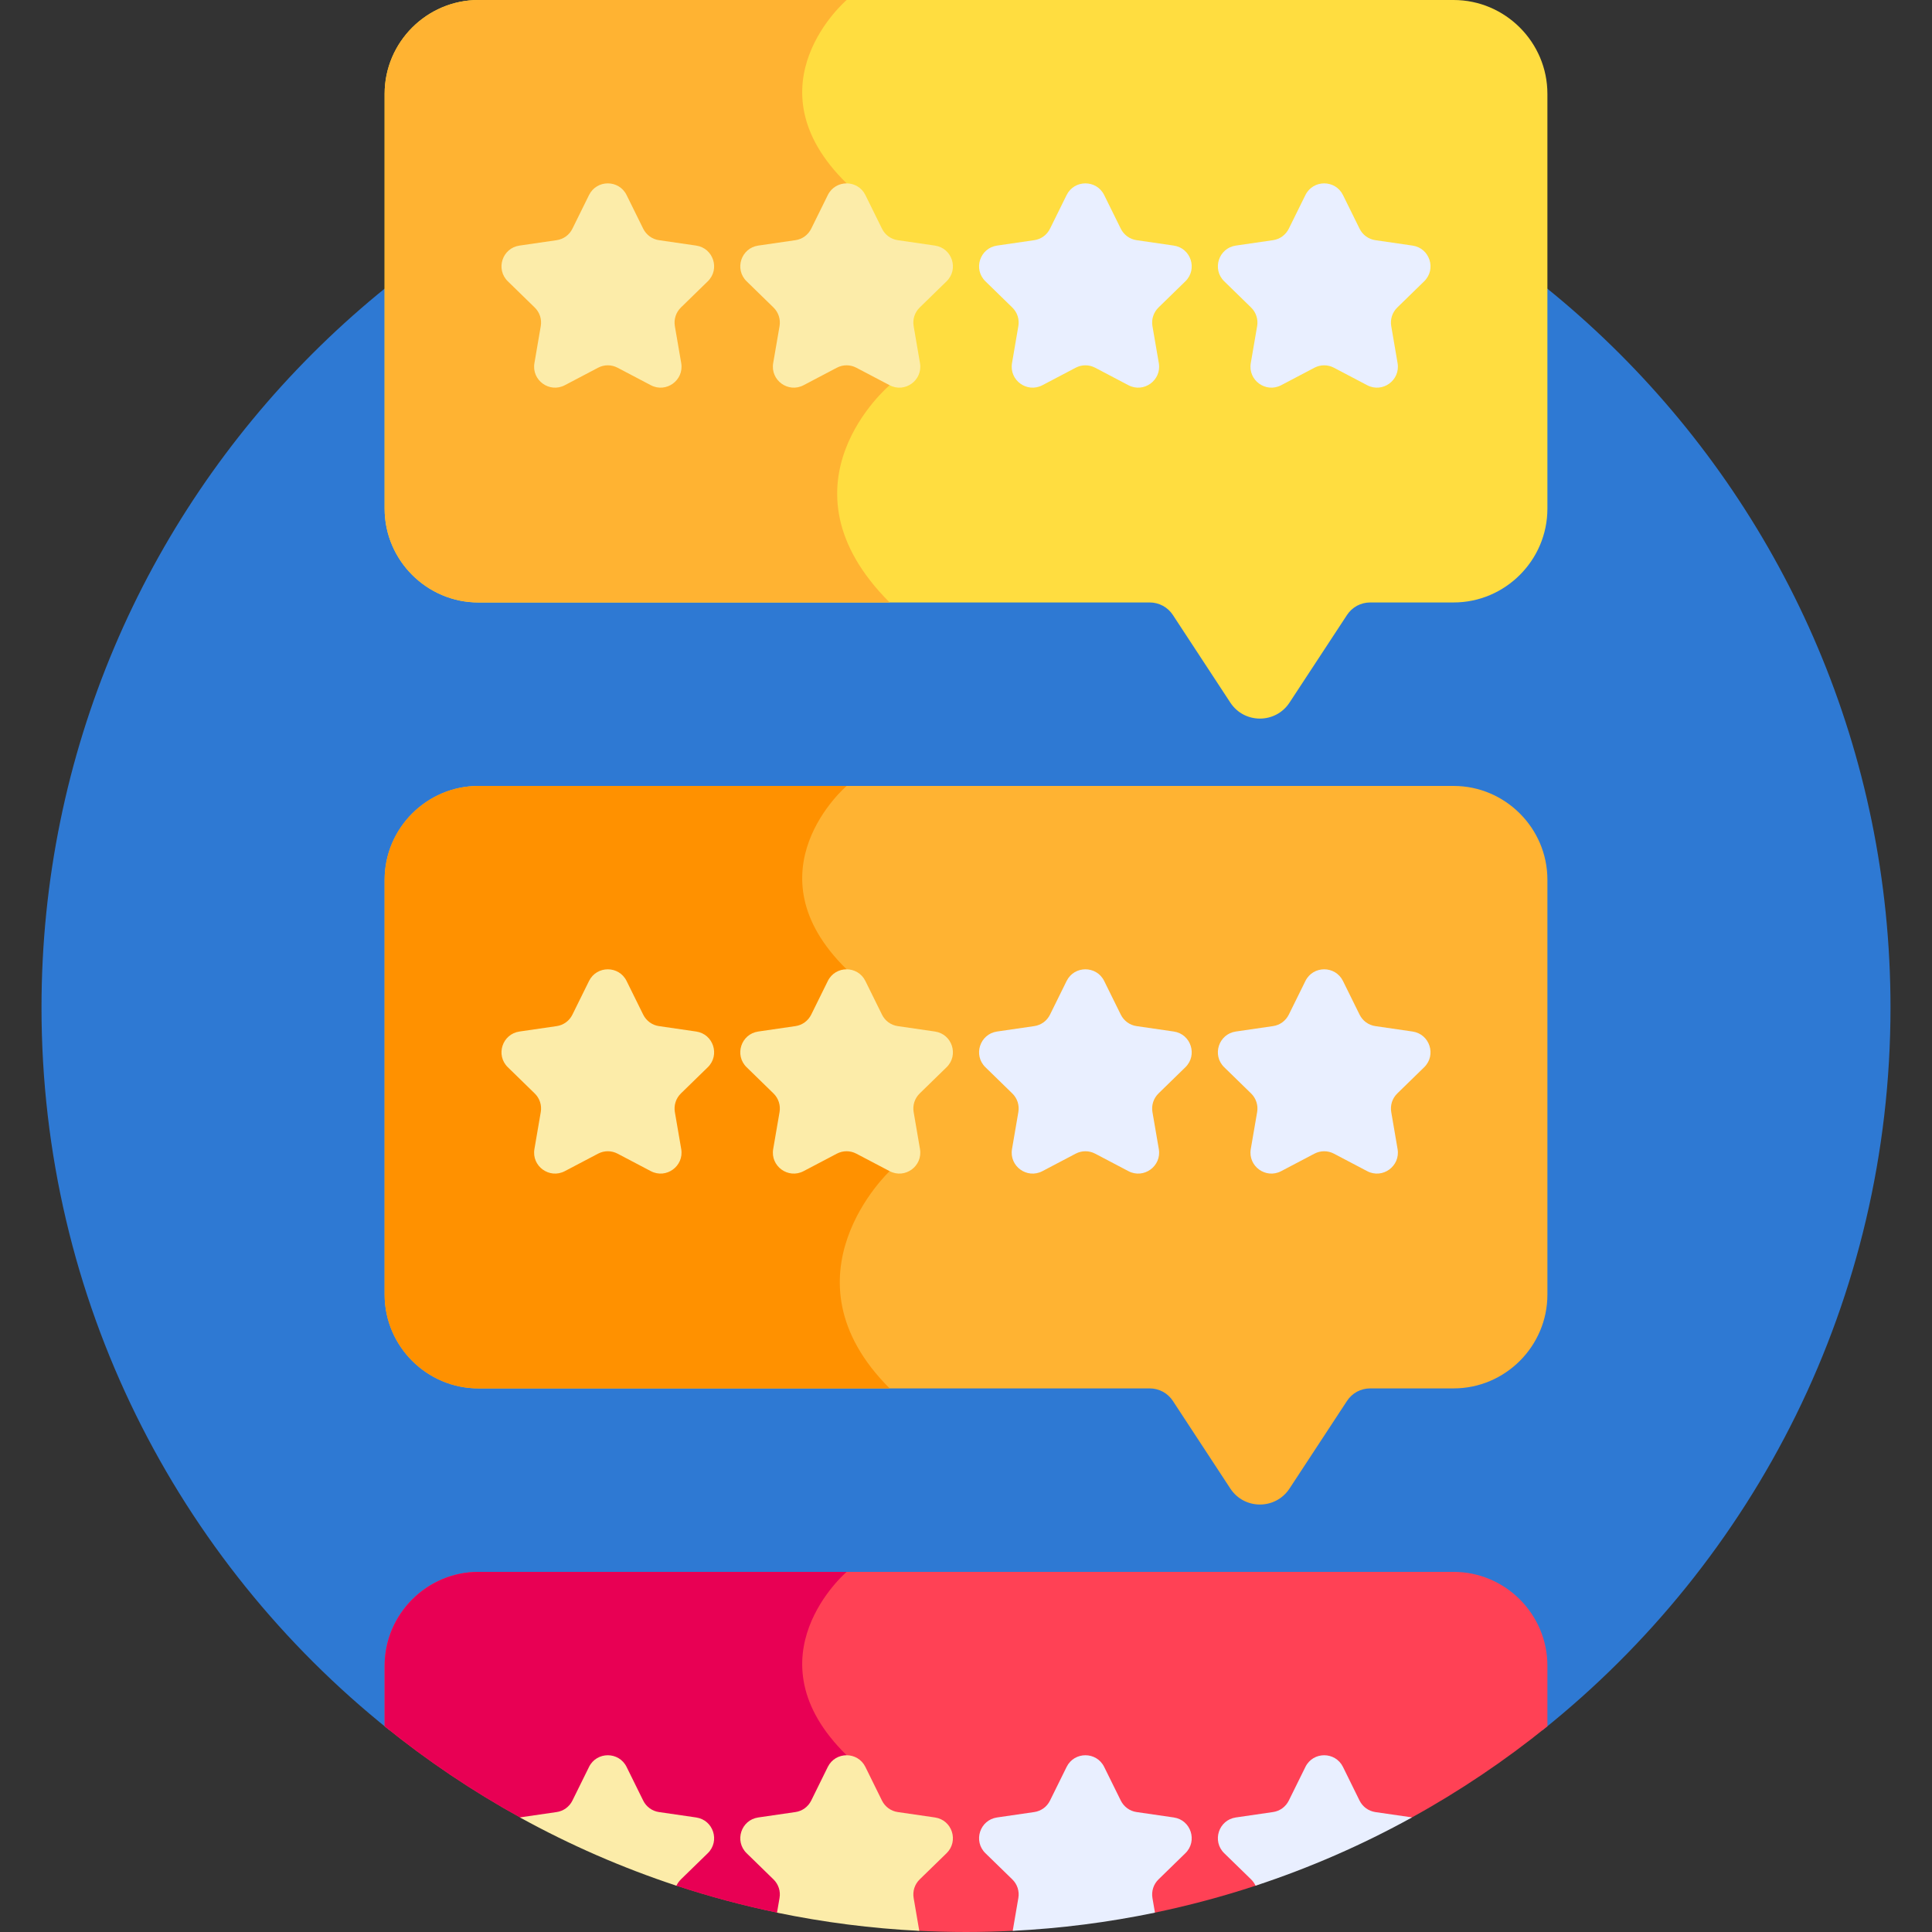 <?xml version="1.0" encoding="UTF-8"?> <svg xmlns="http://www.w3.org/2000/svg" width="60" height="60" viewBox="0 0 60 60" fill="none"><rect x="0" y="0" width="60" height="60" fill="#333333" stroke="none"/><path d="M30 2.578C14.143 2.578 1.289 15.433 1.289 31.289C1.289 40.371 5.507 48.467 12.09 53.728H47.91C54.492 48.467 58.711 40.371 58.711 31.289C58.711 15.433 45.856 2.578 30 2.578Z" fill="#2E79D3"></path><path d="M14.858 0H45.143C46.745 0 48.056 1.311 48.056 2.913V15.797C48.056 17.399 46.745 18.71 45.143 18.71H42.55C42.408 18.71 42.268 18.746 42.142 18.813C42.017 18.881 41.911 18.979 41.833 19.098L40.047 21.82C39.613 22.482 38.643 22.482 38.209 21.82L36.424 19.098C36.346 18.979 36.239 18.881 36.114 18.813C35.989 18.746 35.849 18.71 35.707 18.71H14.858C13.256 18.71 11.945 17.399 11.945 15.797V2.913C11.945 1.311 13.256 0 14.858 0Z" fill="#FFDD40"></path><path d="M27.629 11.963L26.293 5.694C23.188 2.652 26.293 0 26.293 0H14.858C13.256 0 11.945 1.311 11.945 2.913V15.797C11.945 17.399 13.256 18.71 14.858 18.71H27.629C23.962 15.044 27.629 11.963 27.629 11.963ZM14.858 24.408H45.143C46.745 24.408 48.056 25.719 48.056 27.321V40.205C48.056 41.808 46.745 43.118 45.143 43.118H42.55C42.408 43.118 42.268 43.154 42.142 43.221C42.017 43.289 41.911 43.387 41.833 43.506L40.047 46.228C39.613 46.89 38.643 46.89 38.209 46.228L36.424 43.506C36.346 43.387 36.239 43.289 36.114 43.221C35.989 43.154 35.849 43.118 35.707 43.118H14.858C13.256 43.118 11.945 41.807 11.945 40.205V27.321C11.945 25.719 13.256 24.408 14.858 24.408Z" fill="#FFB332"></path><path d="M27.629 36.371L26.293 30.103C23.188 27.062 26.293 24.408 26.293 24.408H14.858C13.256 24.408 11.945 25.719 11.945 27.321V40.205C11.945 41.808 13.256 43.118 14.858 43.118H27.629C24.145 39.635 27.629 36.371 27.629 36.371Z" fill="#FF9100"></path><path d="M45.143 48.816H14.858C13.256 48.816 11.945 50.127 11.945 51.729V53.611C13.265 54.679 14.676 55.628 16.162 56.447L21.007 58.561C22.036 58.9 23.084 59.18 24.146 59.4L28.535 59.962C29.021 59.986 29.509 60 30.001 60C30.492 60 30.98 59.986 31.466 59.962L35.856 59.4C36.917 59.18 37.965 58.9 38.995 58.561L43.839 56.447C45.326 55.628 46.737 54.679 48.056 53.611V51.729C48.056 50.127 46.745 48.816 45.143 48.816Z" fill="#FF4155"></path><path d="M26.293 48.816H14.858C13.256 48.816 11.945 50.127 11.945 51.729V53.611C13.265 54.679 14.676 55.628 16.162 56.447L21.007 58.561C22.036 58.9 23.084 59.18 24.146 59.4L26.293 59.675V54.51C23.188 51.468 26.293 48.816 26.293 48.816Z" fill="#E80054"></path><path d="M21.981 8.736C22.367 8.36 22.154 7.705 21.621 7.627L20.466 7.459C20.361 7.444 20.262 7.404 20.177 7.342C20.092 7.28 20.023 7.198 19.976 7.104L19.459 6.057C19.221 5.574 18.532 5.574 18.293 6.057L17.776 7.104C17.73 7.198 17.661 7.28 17.576 7.342C17.49 7.404 17.391 7.444 17.287 7.459L16.132 7.627C15.598 7.705 15.385 8.36 15.771 8.736L16.607 9.551C16.683 9.625 16.739 9.716 16.772 9.816C16.804 9.916 16.812 10.023 16.794 10.127L16.597 11.277C16.506 11.809 17.063 12.214 17.541 11.963L18.574 11.42C18.667 11.371 18.771 11.345 18.876 11.345C18.982 11.345 19.086 11.371 19.179 11.42L20.212 11.963C20.689 12.214 21.247 11.809 21.156 11.277L20.958 10.127C20.941 10.023 20.948 9.916 20.981 9.816C21.013 9.716 21.07 9.625 21.145 9.551L21.981 8.736ZM29.397 8.736C29.783 8.36 29.57 7.705 29.036 7.627L27.881 7.459C27.777 7.444 27.678 7.404 27.592 7.342C27.507 7.28 27.438 7.198 27.392 7.104L26.875 6.057C26.636 5.574 25.947 5.574 25.709 6.057L25.192 7.104C25.145 7.198 25.076 7.28 24.991 7.342C24.906 7.404 24.807 7.444 24.702 7.459L23.547 7.627C23.014 7.705 22.801 8.36 23.187 8.736L24.023 9.551C24.098 9.625 24.155 9.716 24.187 9.816C24.22 9.916 24.227 10.023 24.21 10.127L24.012 11.277C23.921 11.809 24.479 12.214 24.956 11.963L25.989 11.42C26.082 11.371 26.186 11.345 26.292 11.345C26.397 11.345 26.501 11.371 26.594 11.42L27.628 11.963C28.105 12.214 28.662 11.809 28.571 11.277L28.374 10.127C28.356 10.023 28.364 9.916 28.396 9.816C28.429 9.716 28.485 9.625 28.561 9.551L29.397 8.736Z" fill="#FCECA9"></path><path d="M36.813 8.736C37.199 8.36 36.986 7.705 36.453 7.627L35.298 7.459C35.193 7.444 35.094 7.404 35.009 7.342C34.924 7.28 34.855 7.198 34.808 7.104L34.291 6.057C34.053 5.574 33.364 5.574 33.125 6.057L32.608 7.104C32.562 7.198 32.493 7.28 32.408 7.342C32.322 7.404 32.223 7.444 32.119 7.459L30.964 7.627C30.43 7.705 30.217 8.36 30.603 8.736L31.439 9.551C31.515 9.625 31.571 9.716 31.604 9.816C31.636 9.916 31.644 10.023 31.626 10.127L31.429 11.277C31.338 11.809 31.895 12.214 32.373 11.963L33.406 11.42C33.499 11.371 33.603 11.345 33.708 11.345C33.814 11.345 33.918 11.371 34.011 11.42L35.044 11.963C35.521 12.214 36.079 11.809 35.988 11.277L35.79 10.127C35.772 10.023 35.78 9.916 35.813 9.816C35.845 9.716 35.902 9.625 35.977 9.551L36.813 8.736ZM44.229 8.736C44.615 8.36 44.402 7.705 43.868 7.627L42.713 7.459C42.609 7.444 42.51 7.404 42.424 7.342C42.339 7.28 42.27 7.198 42.224 7.104L41.707 6.057C41.468 5.574 40.779 5.574 40.541 6.057L40.024 7.104C39.977 7.198 39.908 7.28 39.823 7.342C39.738 7.404 39.639 7.444 39.534 7.459L38.379 7.627C37.846 7.705 37.633 8.36 38.019 8.736L38.855 9.551C38.93 9.625 38.987 9.716 39.019 9.816C39.052 9.916 39.06 10.023 39.042 10.127L38.844 11.277C38.753 11.809 39.311 12.214 39.788 11.963L40.821 11.42C40.914 11.371 41.018 11.345 41.124 11.345C41.229 11.345 41.333 11.371 41.426 11.42L42.459 11.963C42.937 12.214 43.494 11.809 43.403 11.277L43.206 10.127C43.188 10.023 43.196 9.916 43.228 9.816C43.261 9.716 43.317 9.625 43.393 9.551L44.229 8.736Z" fill="#E9EFFF"></path><path d="M21.981 33.144C22.367 32.768 22.154 32.113 21.621 32.035L20.466 31.867C20.361 31.852 20.262 31.812 20.177 31.75C20.092 31.688 20.023 31.606 19.976 31.512L19.459 30.465C19.221 29.982 18.532 29.982 18.293 30.465L17.776 31.512C17.73 31.606 17.661 31.688 17.576 31.75C17.49 31.812 17.391 31.852 17.287 31.867L16.132 32.035C15.598 32.113 15.385 32.768 15.771 33.144L16.607 33.959C16.683 34.033 16.739 34.124 16.772 34.224C16.804 34.324 16.812 34.431 16.794 34.535L16.597 35.685C16.506 36.217 17.063 36.622 17.541 36.371L18.574 35.828C18.667 35.779 18.771 35.753 18.876 35.753C18.982 35.753 19.086 35.779 19.179 35.828L20.212 36.371C20.689 36.622 21.247 36.216 21.156 35.685L20.958 34.535C20.941 34.431 20.948 34.324 20.981 34.224C21.013 34.124 21.07 34.033 21.145 33.959L21.981 33.144ZM29.397 33.144C29.783 32.768 29.57 32.113 29.036 32.035L27.881 31.867C27.777 31.852 27.678 31.812 27.592 31.75C27.507 31.688 27.438 31.606 27.392 31.512L26.875 30.465C26.636 29.982 25.947 29.982 25.709 30.465L25.192 31.512C25.145 31.606 25.076 31.688 24.991 31.75C24.906 31.812 24.807 31.852 24.702 31.867L23.547 32.035C23.014 32.113 22.801 32.768 23.187 33.144L24.023 33.959C24.098 34.033 24.155 34.124 24.187 34.224C24.22 34.324 24.227 34.431 24.21 34.535L24.012 35.685C23.921 36.217 24.479 36.622 24.956 36.371L25.989 35.828C26.082 35.779 26.186 35.753 26.292 35.753C26.397 35.753 26.501 35.779 26.594 35.828L27.628 36.371C28.105 36.622 28.662 36.216 28.571 35.685L28.374 34.535C28.356 34.431 28.364 34.324 28.396 34.224C28.429 34.124 28.485 34.033 28.561 33.959L29.397 33.144Z" fill="#FCECA9"></path><path d="M36.813 33.144C37.199 32.768 36.986 32.113 36.453 32.035L35.298 31.867C35.193 31.852 35.094 31.812 35.009 31.75C34.924 31.688 34.855 31.606 34.808 31.512L34.291 30.465C34.053 29.982 33.364 29.982 33.125 30.465L32.608 31.512C32.562 31.606 32.493 31.688 32.408 31.75C32.322 31.812 32.223 31.852 32.119 31.867L30.964 32.035C30.43 32.113 30.217 32.768 30.603 33.144L31.439 33.959C31.515 34.033 31.571 34.124 31.604 34.224C31.636 34.324 31.644 34.431 31.626 34.535L31.429 35.685C31.338 36.217 31.895 36.622 32.373 36.371L33.406 35.828C33.499 35.779 33.603 35.753 33.708 35.753C33.814 35.753 33.918 35.779 34.011 35.828L35.044 36.371C35.521 36.622 36.079 36.216 35.988 35.685L35.79 34.535C35.772 34.431 35.78 34.324 35.813 34.224C35.845 34.124 35.902 34.033 35.977 33.959L36.813 33.144ZM44.229 33.144C44.615 32.768 44.402 32.113 43.868 32.035L42.713 31.867C42.609 31.852 42.51 31.812 42.424 31.75C42.339 31.688 42.27 31.606 42.224 31.512L41.707 30.465C41.468 29.982 40.779 29.982 40.541 30.465L40.024 31.512C39.977 31.606 39.908 31.688 39.823 31.75C39.738 31.812 39.639 31.852 39.534 31.867L38.379 32.035C37.846 32.113 37.633 32.768 38.019 33.144L38.855 33.959C38.93 34.033 38.987 34.124 39.019 34.224C39.052 34.324 39.06 34.431 39.042 34.535L38.844 35.685C38.753 36.217 39.311 36.622 39.788 36.371L40.821 35.828C40.914 35.779 41.018 35.753 41.124 35.753C41.229 35.753 41.333 35.779 41.426 35.828L42.459 36.371C42.937 36.622 43.494 36.216 43.403 35.685L43.206 34.535C43.188 34.431 43.196 34.324 43.228 34.224C43.261 34.124 43.317 34.033 43.393 33.959L44.229 33.144Z" fill="#E9EFFF"></path><path d="M21.62 56.443L20.465 56.275C20.361 56.26 20.262 56.22 20.177 56.158C20.091 56.096 20.022 56.014 19.976 55.92L19.459 54.873C19.221 54.39 18.531 54.39 18.293 54.873L17.776 55.92C17.73 56.014 17.66 56.096 17.575 56.158C17.49 56.22 17.391 56.26 17.287 56.275L16.146 56.441C17.698 57.297 19.325 58.007 21.008 58.562C21.041 58.489 21.088 58.423 21.145 58.367L21.981 57.553C22.367 57.176 22.154 56.521 21.62 56.443ZM29.036 56.443L27.881 56.275C27.777 56.26 27.677 56.22 27.592 56.158C27.507 56.096 27.438 56.014 27.391 55.92L26.875 54.873C26.636 54.39 25.947 54.39 25.708 54.873L25.192 55.92C25.145 56.014 25.076 56.096 24.991 56.158C24.906 56.22 24.807 56.26 24.702 56.275L23.547 56.443C23.014 56.521 22.801 57.176 23.187 57.553L24.022 58.367C24.098 58.441 24.154 58.532 24.187 58.632C24.22 58.733 24.227 58.839 24.209 58.943L24.131 59.399C25.587 59.701 27.064 59.89 28.549 59.964L28.374 58.943C28.356 58.839 28.364 58.732 28.396 58.632C28.429 58.532 28.485 58.441 28.561 58.367L29.397 57.553C29.782 57.176 29.57 56.521 29.036 56.443Z" fill="#FCECA9"></path><path d="M36.453 56.443L35.298 56.275C35.193 56.26 35.094 56.22 35.009 56.158C34.924 56.096 34.855 56.014 34.808 55.92L34.291 54.873C34.053 54.39 33.364 54.39 33.125 54.873L32.608 55.92C32.562 56.014 32.493 56.096 32.408 56.158C32.322 56.22 32.223 56.26 32.119 56.275L30.964 56.443C30.43 56.521 30.217 57.176 30.603 57.553L31.439 58.367C31.515 58.441 31.571 58.532 31.604 58.632C31.636 58.733 31.644 58.839 31.626 58.943L31.451 59.964C32.936 59.89 34.413 59.701 35.868 59.399L35.79 58.943C35.773 58.839 35.78 58.733 35.813 58.632C35.845 58.532 35.902 58.441 35.977 58.368L36.813 57.553C37.199 57.176 36.986 56.521 36.453 56.443ZM42.223 55.92L41.707 54.873C41.468 54.39 40.779 54.39 40.541 54.873L40.024 55.92C39.977 56.014 39.908 56.096 39.823 56.158C39.738 56.22 39.639 56.26 39.534 56.275L38.379 56.443C37.846 56.521 37.633 57.176 38.019 57.553L38.855 58.367C38.912 58.423 38.958 58.489 38.992 58.562C40.674 58.008 42.302 57.298 43.853 56.441L42.713 56.276C42.609 56.26 42.51 56.22 42.424 56.158C42.339 56.096 42.27 56.014 42.223 55.92Z" fill="#E9EFFF"></path></svg> 